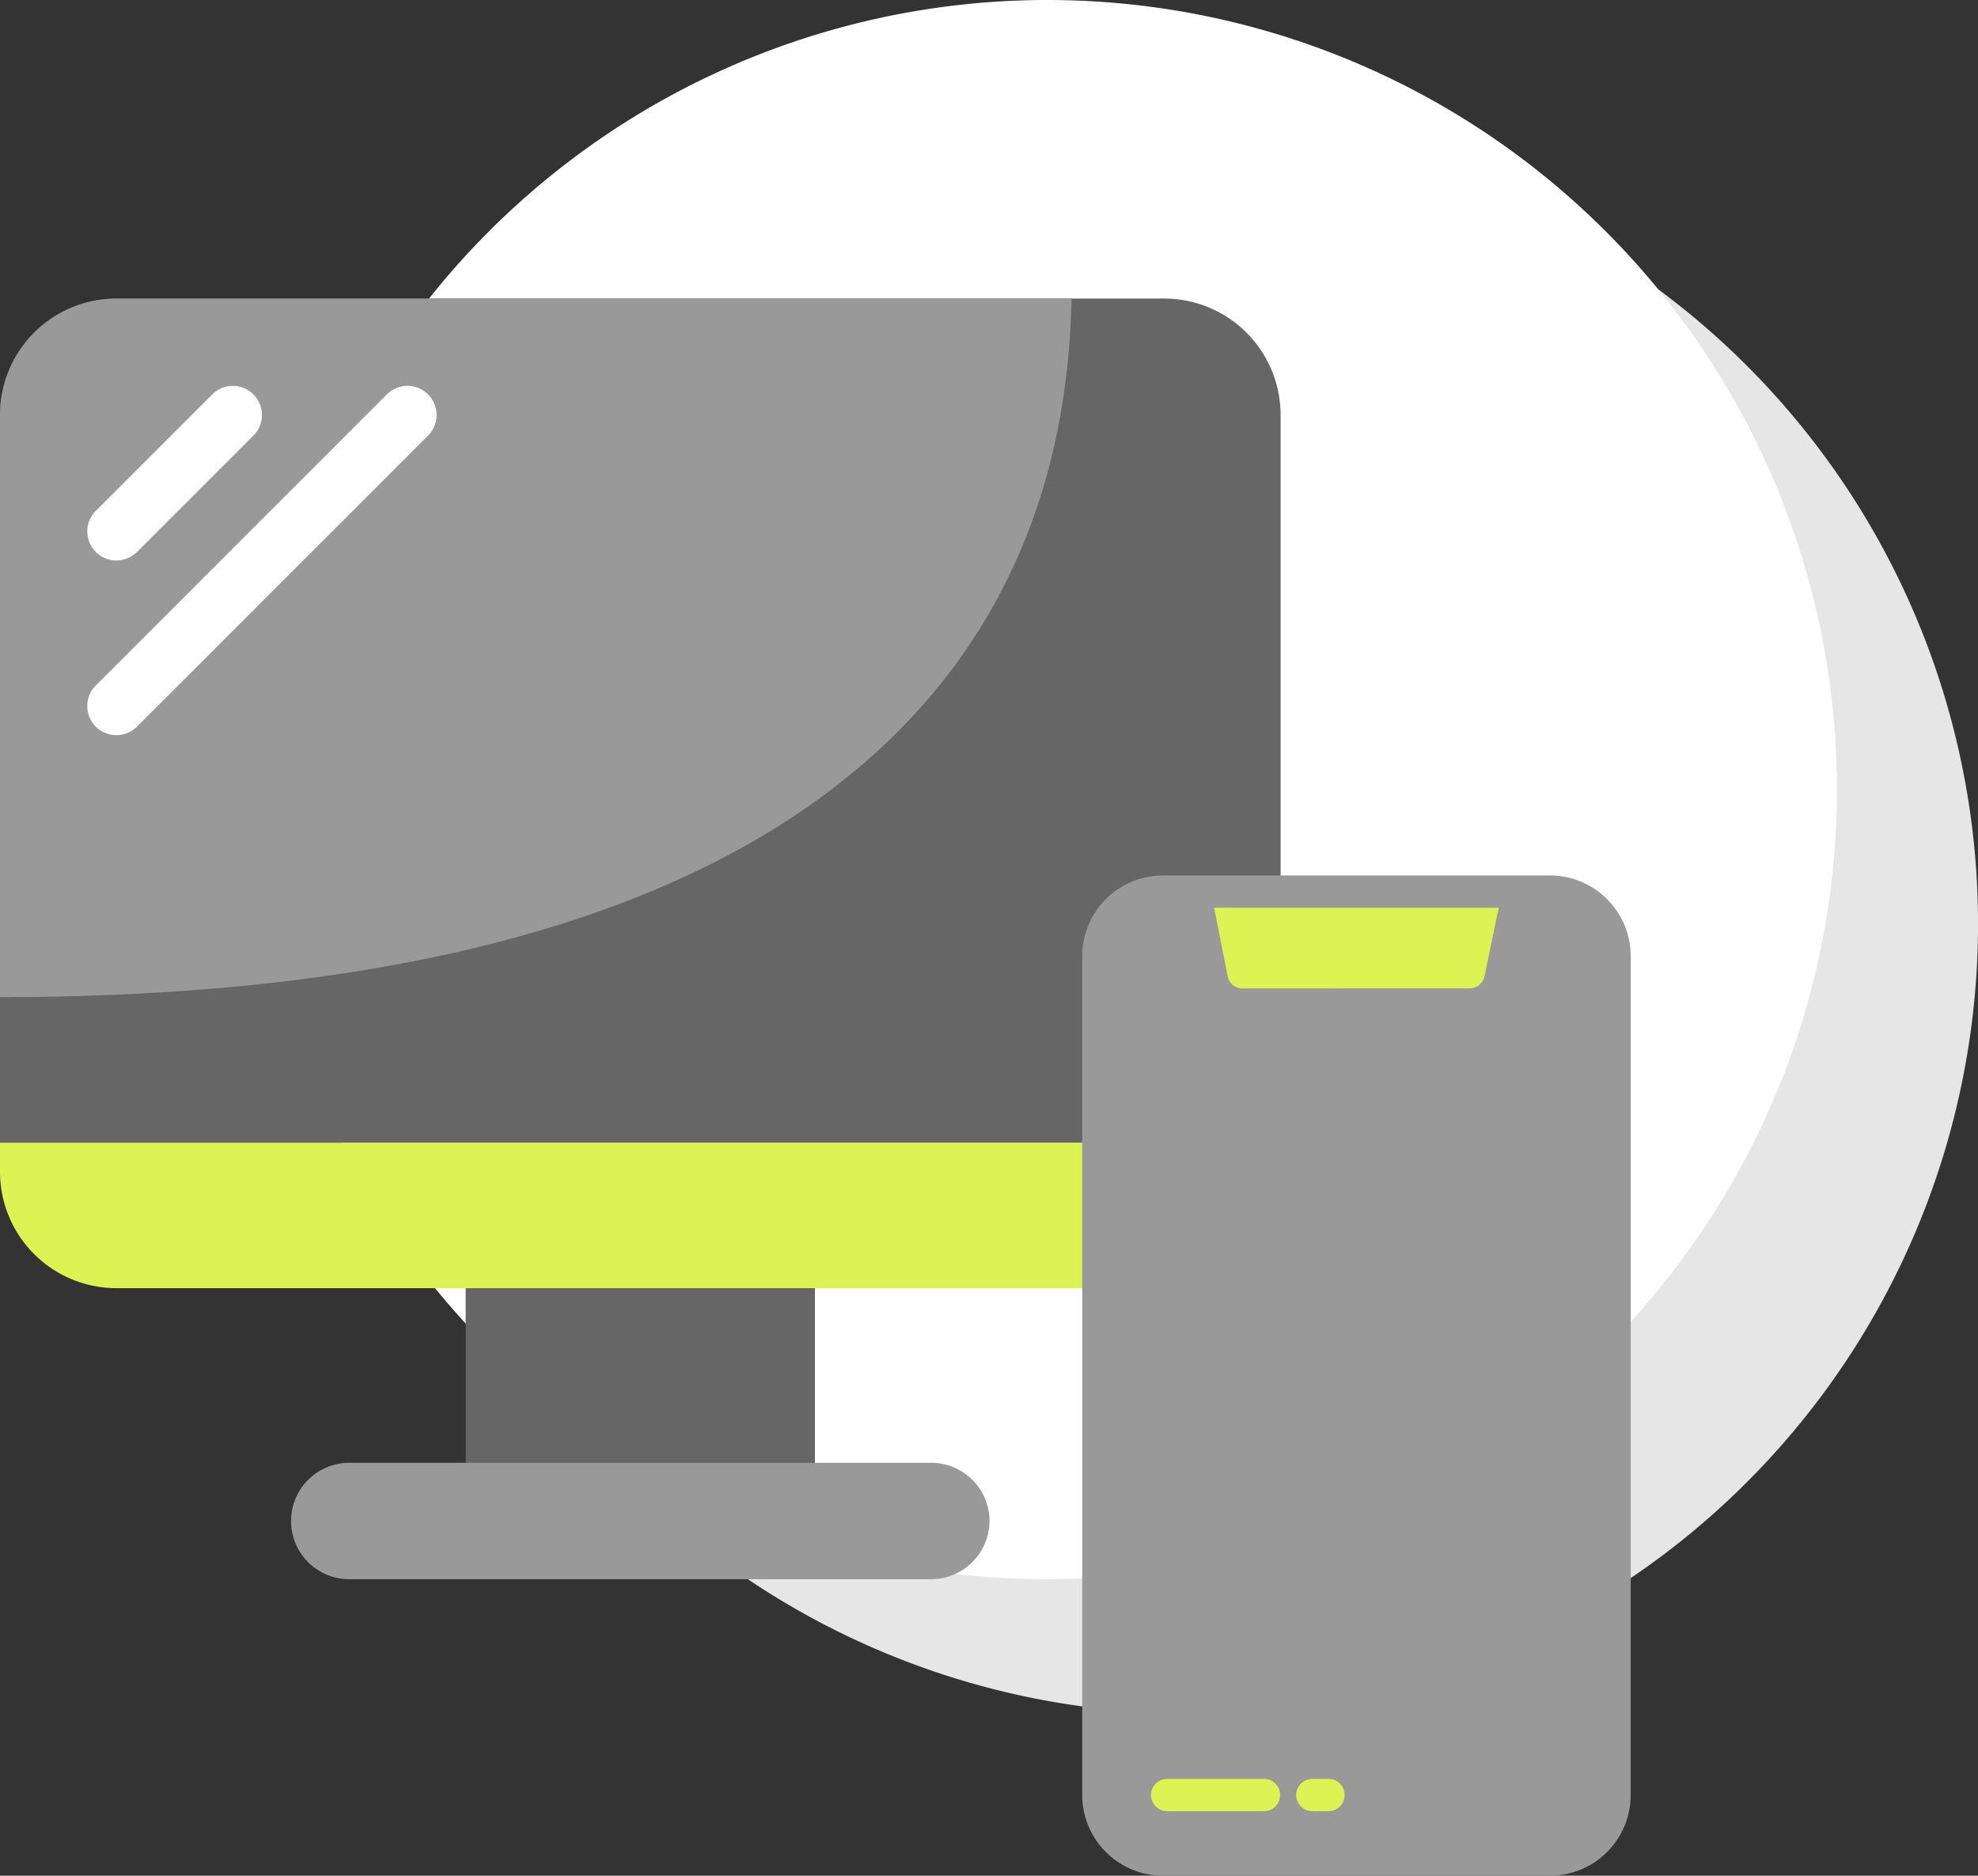 <svg xmlns="http://www.w3.org/2000/svg" width="164.497" height="155.983"><rect width="100%" height="100%" fill="#333333" stroke="none"/><defs><clipPath id="a"><path fill="none" d="M0 0h164.497v155.983H0z"/></clipPath></defs><g clip-path="url(#a)"><path d="M164.5 76.837a65.664 65.664 0 1 1-65.667-65.664A65.664 65.664 0 0 1 164.5 76.837" fill="#e6e6e6"/><path d="M152.766 65.664A65.664 65.664 0 1 1 87.1 0a65.664 65.664 0 0 1 65.664 65.664" fill="#fff"/><path fill="#666" d="M38.727 104.704h29.045v19.363H38.727z"/><path d="M106.5 95.022v2.42a9.682 9.682 0 0 1-9.682 9.682H9.682A9.682 9.682 0 0 1 0 97.442v-2.42Z" fill="#dbf453"/><path d="M106.5 34.511v60.511H0V34.511a9.682 9.682 0 0 1 9.682-9.682h87.135a9.682 9.682 0 0 1 9.682 9.682" fill="#666"/><path d="M82.295 126.488a4.878 4.878 0 0 1-4.841 4.841H29.046a4.841 4.841 0 1 1 0-9.682h48.408a4.856 4.856 0 0 1 4.841 4.841M89.12 24.829C88.709 39.57 84.376 82.92 0 82.92V34.512a9.682 9.682 0 0 1 9.681-9.683Z" fill="#999"/><path d="M9.682 46.613a2.42 2.42 0 0 1-1.711-4.132l9.681-9.681a2.42 2.42 0 0 1 3.423 3.422L11.393 45.9a2.419 2.419 0 0 1-1.711.709m0 14.527A2.42 2.42 0 0 1 7.971 57l24.2-24.2a2.421 2.421 0 0 1 3.429 3.423l-24.2 24.2a2.419 2.419 0 0 1-1.711.709" fill="#fff"/><path d="M128.9 72.806H96.7a6.714 6.714 0 0 0-6.7 6.708v69.761a6.714 6.714 0 0 0 6.707 6.708h32.2a6.715 6.715 0 0 0 6.708-6.708V79.514a6.715 6.715 0 0 0-6.708-6.708" fill="#999"/><path d="m122.23 82.189-18.906.008a1.25 1.25 0 0 1-1.227-1.008l-1.125-5.7h23.665l-1.183 5.7a1.251 1.251 0 0 1-1.224 1m-17.115 65.745h-8.049a1.341 1.341 0 1 0 0 2.683h8.049a1.341 1.341 0 1 0 0-2.683m5.367 0h-1.342a1.341 1.341 0 0 0 0 2.683h1.342a1.341 1.341 0 1 0 0-2.683" fill="#dbf453"/></g></svg>